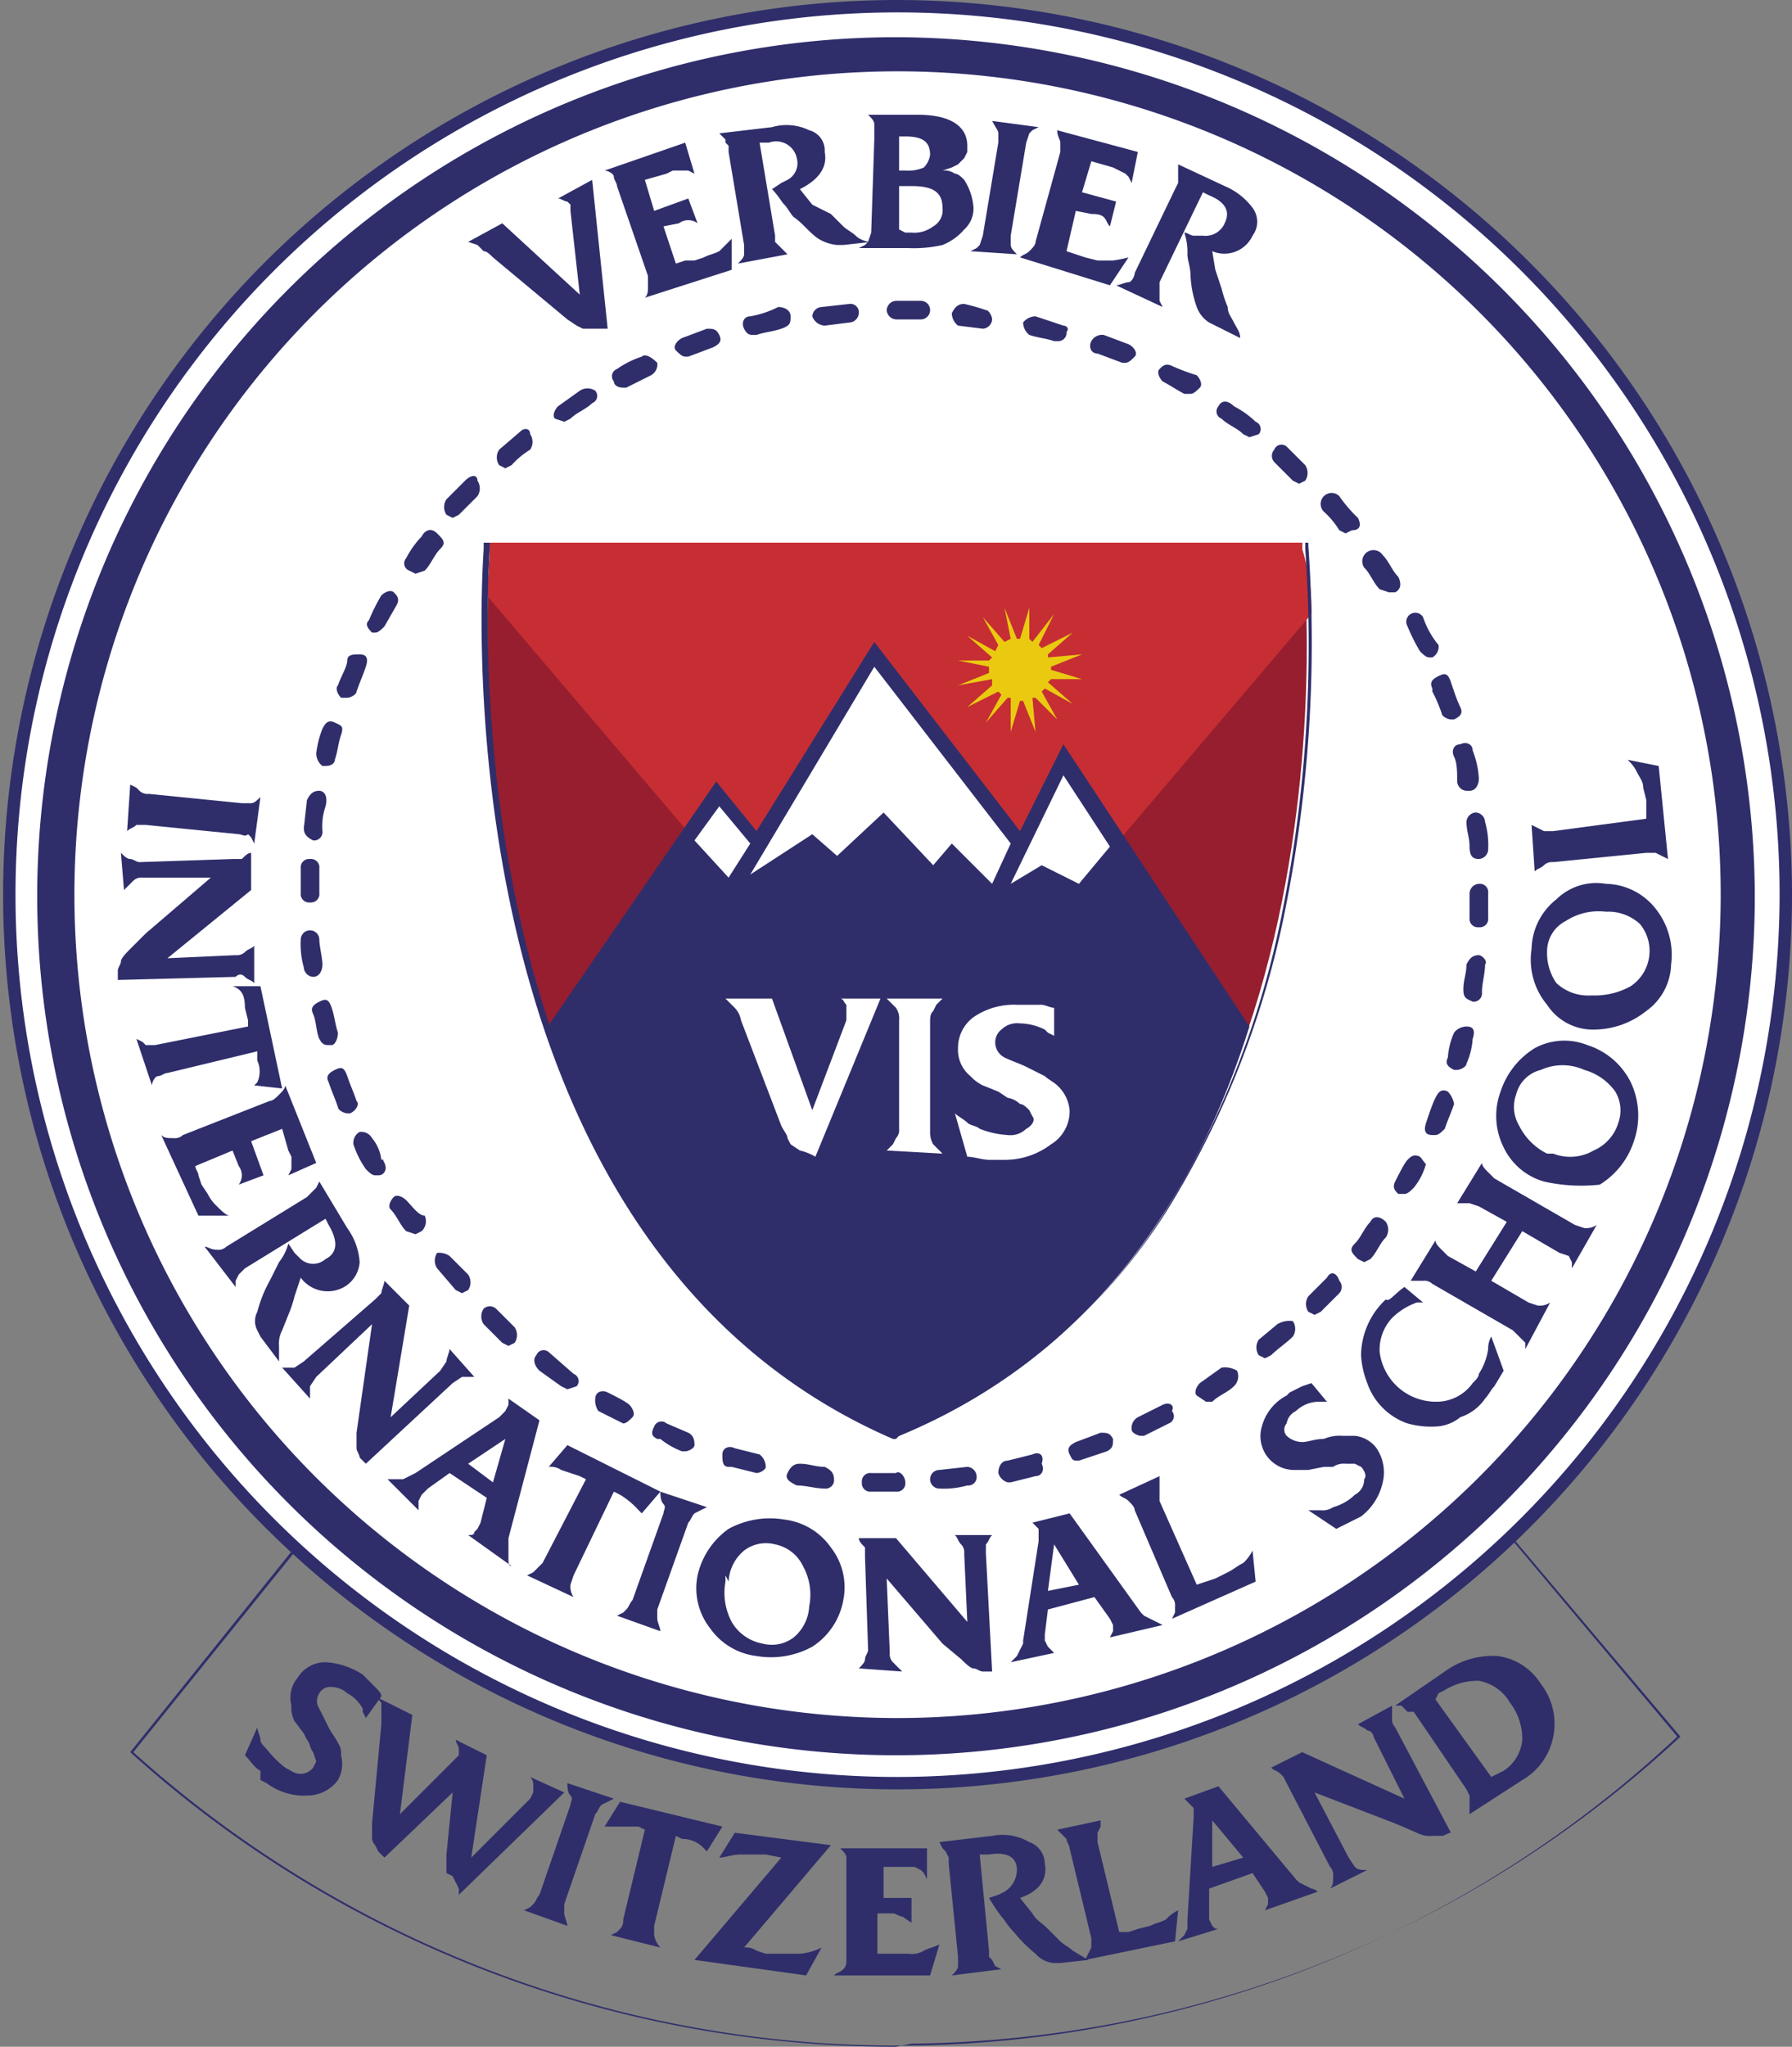 <svg xmlns="http://www.w3.org/2000/svg" viewBox="0 0 57.8 66"><rect x="0" y="0" width="57.8" height="66" fill="#808080" stroke="none"/><defs><style>.cls-1{fill:#2f2e6b;}.cls-2{fill:#fff;}.cls-3{fill:#961e2f;}.cls-4{fill:#c62e33;}.cls-5{fill:#eaca11;}</style></defs><g id="Calque_2" data-name="Calque 2"><g id="Calque_1-2" data-name="Calque 1"><path class="cls-1" d="M28.9,66A36.84,36.84,0,0,1,4.2,56.5h0L28.8,25.9h0L54.2,56h0a37,37,0,0,1-24.8,9.9l-.5.1M4.3,56.5A36.78,36.78,0,0,0,54.1,56L28.9,26Z"/><path class="cls-1" d="M8.3,55.7c0,.1.1.3.1.4s.1.2.2.3a3.39,3.39,0,0,0,.6.6c.2.1.3.2.5.2a.52.52,0,0,0,.4-.2l.1-.2-.1-.3c-.1-.1-.1-.3-.2-.4l-.1-.2-.3-.4a.9.9,0,0,1-.1-.5,1,1,0,0,1,.2-.9,1.05,1.05,0,0,1,.9-.5,2.45,2.45,0,0,1,1.2.4l.1.1.2.2.1.1c.1.1.2.2.2.3l-.5.7-.1-.2v-.1a1.21,1.21,0,0,0-.5-.5.76.76,0,0,0-.5-.2.4.4,0,0,0-.4.2.45.45,0,0,0,0,.5l.3.6c.1.2.2.3.3.5a.6.6,0,0,1,.1.4,1.06,1.06,0,0,1-.1.8,1.23,1.23,0,0,1-1,.5,2,2,0,0,1-1.3-.4l-.2-.1v-.3c-.2-.1-.3-.3-.5-.5Z"/><path class="cls-1" d="M12.1,54.7l1.2.6-.4,3.2,1.8-1.8.1-.1v-.2c0-.1-.1-.2-.1-.3l1,.5-.5,3.3L17.1,58l.1-.2v-.2a.37.37,0,0,0-.1-.3l1.1.5-3.4,3.3v-.2l-.1-.2-.1-.2-.2-.1v-.6l.2-2-2.2,2.1-.2-.2-.1-.2a.37.37,0,0,1-.1-.3v-.4l.3-3.2v-.7l-.2-.2"/><path class="cls-1" d="M16.9,61.6l.2-.1.1-.1c.1-.1.1-.2.2-.3l1-2.9c0-.1.1-.2,0-.3s-.1-.3-.1-.4l1.5.5-.2.1-.2.1c-.1.1-.1.2-.2.3l-1,2.9v.3c0,.1.1.3.1.4Z"/><path class="cls-1" d="M19.5,58.9l.5-.8,3.3.8-.5.8-.1-.1a.91.91,0,0,0-.7-.3l-.2-.1-.7,2.9v.3a.76.76,0,0,0,.2.4l-1.6-.4.2-.1.1-.1a.37.37,0,0,0,.1-.3l.7-2.9-.2-.1H19.5"/><path class="cls-1" d="M22.4,63.2l2.8-3.3-.5-.1h-.8c-.3,0-.5.1-.7.1l.5-.8,3.1.4L24,62.8a.6.6,0,0,1,.4.1l.3.1h1.1a1.85,1.85,0,0,0,.7-.2l-.5.9Z"/><path class="cls-1" d="M26.9,63.7c.1-.1.2-.1.3-.2s.1-.2.1-.3V59.9c0-.1-.1-.2-.2-.3h2.8v1l-.1-.2-.1-.1-.2-.1h-1v1h.9V62l-.3-.2c-.1,0-.2-.1-.3-.1h-.5V63h1a.75.75,0,0,0,.5-.1c.2-.1.3-.1.5-.2l-.3,1Z"/><path class="cls-1" d="M30.7,63.7c.1-.1.2-.2.2-.3v-.3l-.3-3v-.2l-.1-.2-.1-.1-.1-.2,1.7-.2a1.72,1.72,0,0,1,1.2.2.75.75,0,0,1,.5.7c.1.5-.2.9-.8,1.1l.4.5c.1.2.3.3.5.5l.4.4c.1.1.3.2.4.3l.5.3-.9.1H34a.86.86,0,0,1-.6-.3,4.62,4.62,0,0,1-.7-.7c-.2-.2-.3-.4-.4-.5a5.92,5.92,0,0,1-.4-.6l.3-.1.2-.1a.84.84,0,0,0,.4-.7c0-.4-.3-.6-.9-.5h-.3l.3,3.1v.2l.1.1.1.2.2.1Z"/><path class="cls-1" d="M35,63.2l.1-.2.1-.2v-.3l-.7-2.9c0-.1-.1-.2-.1-.3l-.3-.3,1.4-.3v.2l-.1.2v.3l.7,2.9h.3l.3-.1.4-.1c.2-.1.3-.1.5-.2a1.38,1.38,0,0,1,.4-.3l-.1,1Z"/><path class="cls-1" d="M39.1,58.7v1.5l1-.3ZM38,62.6l.2-.2.1-.2v-.3l.2-3.3v-.3l-.1-.1-.2-.2,1.1-.4,2.5,3,.1.1.2.1.2.1a.35.35,0,0,1,.2.1l-1.7.6.1-.2v-.2l-.1-.2-.4-.6-1.4.5v1l.1.2c.1.1.1.1.2.1Z"/><path class="cls-1" d="M42.9,60.9c.1-.1.1-.2.1-.4a.37.37,0,0,0-.1-.3l-1.4-2.7-.1-.2-.1-.1c-.1-.1-.2-.1-.3-.2l1-.5L45.3,58l-1-2a.22.22,0,0,0-.2-.2c-.1-.1-.2-.1-.3-.2l1.1-.6v.4a.37.37,0,0,0,.1.3l1.8,3.4c-.1,0-.2.1-.3.1h-.3a.9.9,0,0,1-.5-.1l-.7-.3-2.6-1,1.1,2.1.2.3c.1.1.2.1.4.1Z"/><path class="cls-1" d="M46.3,54.8l1.8,2.5.2-.1.2-.1a1.33,1.33,0,0,0,.6-1,1.92,1.92,0,0,0-.4-1.2,1.45,1.45,0,0,0-1-.7,2,2,0,0,0-1.1.3l-.2.1Zm1.1,3.7v-.6l-.1-.2-1.7-2.5h-.2l-.1-.1-.1-.1H45l1.6-1.1a2.62,2.62,0,0,1,1.7-.5,1.94,1.94,0,0,1,1.4.9,2.09,2.09,0,0,1,.4,1.7,2.07,2.07,0,0,1-1,1.4Z"/><path class="cls-2" d="M57.6,28.8A28.7,28.7,0,1,1,28.9.2h0A28.68,28.68,0,0,1,57.6,28.8"/><path class="cls-3" d="M28.9,46.2h0C44.2,39.9,42.1,17.9,42,17.7v-.2H15.8v.2c0,.2-1.9,22.1,13.1,28.5Z"/><path class="cls-4" d="M42,17.7v-.2H15.8v.2s0,.6-.1,1.5l8,9.4,2.5-1.7.8.7,1.5-1.4,1.7,1.7.6-.7,1.5,1.5,1.5-.9,1.1.7,7.4-8.7a6.52,6.52,0,0,0-.3-2.1"/><path class="cls-1" d="M34.3,24l-1.4,2.8-4.7-6.1-3.8,6.1-1.3-1.6-5.5,8c1.8,5.2,5.1,10.5,11.2,13.1H29c6.3-2.6,9.6-7.8,11.3-13.2Z"/><path class="cls-1" d="M28.9,0A28.85,28.85,0,1,0,57.8,28.8,28.89,28.89,0,0,0,28.9,0m0,57.3A28.45,28.45,0,1,1,57.4,28.8h0A28.49,28.49,0,0,1,28.9,57.3"/><path class="cls-1" d="M28.9,1.2A27.7,27.7,0,1,0,56.6,28.9h0A27.76,27.76,0,0,0,28.9,1.2m0,54.2A26.55,26.55,0,1,1,55.5,28.9,26.57,26.57,0,0,1,28.9,55.4"/><path class="cls-1" d="M24.2,10.2c-.2,0-.3.2-.2.4s.2.2.3.2h.1c.3-.1.5-.1.8-.2s.3-.2.3-.4-.2-.3-.4-.3h0a3.18,3.18,0,0,1-.9.3"/><path class="cls-1" d="M24.7,47.3a.52.52,0,0,0-.2-.4h0l-.8-.2c-.2-.1-.4,0-.4.2s0,.4.2.4h.1l.8.2h0c.1,0,.3-.1.3-.2"/><path class="cls-1" d="M28.9,10.3h.8a.3.3,0,1,0,0-.6h-.8a.32.32,0,0,0-.3.3h0a.32.32,0,0,0,.3.3"/><path class="cls-1" d="M31.1,9.8c-.2,0-.3.1-.4.3h0a.52.52,0,0,0,.2.4h0l.8.1h0a.32.32,0,0,0,.3-.3c0-.1-.1-.3-.2-.3a6.37,6.37,0,0,0-.7-.2"/><path class="cls-1" d="M28.9,47.5h-.8a.27.27,0,0,0-.3.3h0a.27.27,0,0,0,.3.3h.8a.27.27,0,0,0,.3-.3h0c0-.2-.2-.4-.3-.3h0"/><path class="cls-1" d="M26.6,10.5h0l.8-.1a.32.32,0,0,0,.3-.3.27.27,0,0,0-.3-.3h0l-.9.1a.32.32,0,0,0-.3.3h0a.45.45,0,0,0,.4.3"/><path class="cls-1" d="M30.3,47.4a.3.3,0,1,0,0,.6h0a2.77,2.77,0,0,0,.9-.1.27.27,0,0,0,.3-.3h0a.32.32,0,0,0-.3-.3h0l-.9.1"/><path class="cls-1" d="M18.7,12.6l-.7.5c-.1.1-.2.3-.1.4h0l.3.1.2-.1c.2-.2.5-.3.7-.5a.25.25,0,0,0,.1-.4.45.45,0,0,0-.5,0h0"/><path class="cls-1" d="M16.8,13.9l-.7.6a.45.45,0,0,0,0,.5l.2.1.2-.1a2.65,2.65,0,0,1,.6-.5.45.45,0,0,0,0-.5c0-.2-.2-.2-.3-.1h0"/><path class="cls-1" d="M15,15.5l-.6.6a.45.45,0,0,0,0,.5l.2.1.2-.1.6-.6a.45.45,0,0,0,0-.5c0-.2-.2-.2-.4,0"/><path class="cls-1" d="M20.7,11.5a3,3,0,0,0-.8.4.25.25,0,0,0-.1.4h0c0,.1.1.2.3.2h.1l.8-.4a.4.4,0,0,0,.2-.4h0c-.2-.2-.4-.3-.5-.2"/><path class="cls-1" d="M22.8,10.6l-.8.3c-.2.1-.3.3-.2.4s.2.2.3.2h.1l.8-.3c.2-.1.3-.2.2-.4s-.2-.2-.4-.2"/><path class="cls-1" d="M25.8,47.2c-.2,0-.3.1-.4.3s.1.3.3.4h0c.3,0,.6.1.9.1h0a.27.27,0,0,0,.3-.3c0-.2-.1-.3-.3-.4h0c-.3,0-.5-.1-.8-.1"/><path class="cls-1" d="M41.1,14.5a.3.3,0,0,0,0,.4h0l.6.6.2.1.2-.1a.45.45,0,0,0,0-.5l-.6-.6a.25.25,0,0,0-.4.1h0"/><path class="cls-1" d="M47,25.2a.32.32,0,0,0,.3.3h.1c.2,0,.3-.2.3-.4h0a2.92,2.92,0,0,0-.2-.9c0-.2-.2-.3-.4-.2h0c-.2,0-.3.2-.2.4s.1.5.1.8"/><path class="cls-1" d="M47.7,27.7h0a.32.32,0,0,0,.3-.3,2.77,2.77,0,0,0-.1-.9.32.32,0,0,0-.3-.3h0a.32.32,0,0,0-.3.3h0c0,.3.1.5.1.8s.1.4.3.4"/><path class="cls-1" d="M46.5,23c0,.1.2.2.3.2h.1c.2-.1.3-.2.2-.4s-.2-.5-.3-.8-.2-.3-.4-.2-.3.2-.2.4v.1a4.88,4.88,0,0,1,.3.7"/><path class="cls-1" d="M45.9,19.9a.29.29,0,1,0-.5.3,5.9,5.9,0,0,0,.4.8c.1.1.2.2.3.2h.1a.4.4,0,0,0,.2-.4h0a2.77,2.77,0,0,1-.5-.9"/><path class="cls-1" d="M37.8,11.8c-.2-.1-.3,0-.4.1s0,.3.1.4h0c.2.1.5.3.7.4h.2c.1,0,.2-.1.3-.2s0-.3-.1-.4h0a6.89,6.89,0,0,1-.8-.3"/><path class="cls-1" d="M34.8,47.1h0l.9-.3c.2-.1.2-.2.2-.4h0c-.1-.2-.2-.2-.4-.2l-.8.3c-.2.1-.3.2-.2.4s.1.2.3.2"/><path class="cls-1" d="M33.3,46.9l-.8.2c-.2,0-.3.2-.3.4h0a.45.45,0,0,0,.3.3h.1l.8-.2c.2,0,.3-.2.2-.4h0c.1-.3-.1-.4-.3-.3h0"/><path class="cls-1" d="M35.2,11c-.1.2,0,.4.2.4l.8.3h.1c.1,0,.2-.1.3-.2s0-.3-.2-.4l-.8-.3a.4.4,0,0,0-.4.2"/><path class="cls-1" d="M39.3,13.1a.25.25,0,0,0,.1.4h0c.2.2.5.3.7.5l.2.1.3-.1a.25.25,0,0,0-.1-.4h0a3,3,0,0,0-.7-.5c-.2-.2-.4-.2-.5,0"/><path class="cls-1" d="M34.3,10.5l-.9-.3a.52.52,0,0,0-.4.2.52.52,0,0,0,.2.4c.3.1.5.1.8.2h.1a.27.27,0,0,0,.3-.3c.1-.1,0-.2-.1-.2"/><path class="cls-1" d="M41.2,42.7l-.6.5a.45.45,0,0,0,0,.5l.2.1.2-.1c.2-.2.5-.4.7-.6a.45.45,0,0,0,0-.5.75.75,0,0,0-.5.1"/><path class="cls-1" d="M20.1,45.9c.1,0,.2-.1.3-.2s0-.3-.1-.4-.5-.3-.7-.4-.4,0-.4.2a.6.6,0,0,0,.1.4l.8.4h0"/><path class="cls-1" d="M43.8,16.7a4.35,4.35,0,0,1-.6-.7.35.35,0,0,0-.5.5,2.65,2.65,0,0,1,.5.6l.2.1.2-.1c.3,0,.3-.2.2-.4h0"/><path class="cls-1" d="M17.7,43.6a.25.25,0,0,0-.4.1h0c-.1.1-.1.3.1.5l.7.5.2.1.3-.1a.25.25,0,0,0-.1-.4h0l-.8-.7"/><path class="cls-1" d="M14.5,40.5a.6.6,0,0,0-.4-.1.45.45,0,0,0,0,.5l.6.7.2.1.2-.1a.45.45,0,0,0,0-.5h0l-.6-.6"/><path class="cls-1" d="M13.1,38.7c-.1-.1-.3-.2-.4-.1s-.2.3-.1.4h0c.2.2.3.5.5.7l.3.1.2-.1a.44.44,0,0,0,.1-.5c-.2,0-.4-.3-.6-.5"/><path class="cls-1" d="M22,46.8h.1c.1,0,.3-.1.3-.2s0-.3-.2-.4l-.7-.3a.25.25,0,0,0-.4.1c-.1.2-.1.3.1.4h.1a2.51,2.51,0,0,0,.7.4"/><path class="cls-1" d="M16,42.2a.3.3,0,0,0-.4,0h0a.45.45,0,0,0,0,.5l.6.6.2.1.2-.1a.45.45,0,0,0,0-.5l-.6-.6"/><path class="cls-1" d="M45.8,37.3c-.2-.1-.3,0-.4.1s-.3.5-.4.7,0,.3.1.4h.2c.1,0,.2-.1.3-.2a2,2,0,0,0,.4-.8c0,.1-.1-.1-.2-.2"/><path class="cls-1" d="M44.2,39.4c-.2.2-.3.5-.5.7s-.1.3.1.5l.2.1.2-.1c.2-.2.3-.5.5-.7a.45.45,0,0,0,0-.5c-.2-.2-.4-.2-.5,0h0"/><path class="cls-1" d="M12,36.7a.4.4,0,0,0-.4-.2.4.4,0,0,0-.2.4h0a3,3,0,0,0,.4.8c.1.1.2.2.3.2h.1c.2,0,.3-.2.2-.4s0-.1-.1-.1a1.33,1.33,0,0,0-.3-.7"/><path class="cls-1" d="M47.3,33.1a.52.52,0,0,0-.4.2h0a2.35,2.35,0,0,0-.2.8c-.1.2,0,.3.2.4H47c.1,0,.3-.1.3-.2a2.35,2.35,0,0,0,.2-.8c.1-.3,0-.4-.2-.4"/><path class="cls-1" d="M46.7,35.2c-.2-.1-.3,0-.4.2s-.2.5-.3.8,0,.4.2.4h.1c.1,0,.2-.1.3-.2.1-.3.2-.5.3-.8a.76.76,0,0,0-.2-.4"/><path class="cls-1" d="M48,28.8a.27.27,0,0,0-.3-.3h0a.32.32,0,0,0-.3.3v.8a.27.27,0,0,0,.3.3h0a.27.27,0,0,0,.3-.3v-.8Z"/><path class="cls-1" d="M47.7,30.8c-.2,0-.3.1-.4.3h0c0,.3-.1.5-.1.8s.1.3.3.4h0a.27.27,0,0,0,.3-.3c0-.3.1-.6.1-.9.1-.1-.1-.3-.2-.3h0"/><path class="cls-1" d="M12,20.4h.1c.1,0,.2-.1.3-.2l.4-.7c.1-.2,0-.3-.1-.4s-.3,0-.4.1h0a5.94,5.94,0,0,0-.4.8c-.1.1-.1.2.1.4h0"/><path class="cls-1" d="M11.2,22.5c.1,0,.3-.1.3-.2.1-.3.2-.5.3-.8s0-.4-.2-.4-.4,0-.4.2-.2.5-.3.8c-.1.1,0,.3.1.4h.2"/><path class="cls-1" d="M10.3,28.8V28a.27.27,0,0,0-.3-.3h0a.27.27,0,0,0-.3.3h0v.8h0a.27.27,0,0,0,.3.3h0a.27.27,0,0,0,.3-.3"/><path class="cls-1" d="M10.8,24.5c.1-.3.1-.5.2-.8s0-.3-.2-.4-.3,0-.4.2h0a3.09,3.09,0,0,0-.2.8.52.52,0,0,0,.2.4h.1c.2,0,.3-.1.3-.2"/><path class="cls-1" d="M10.3,25.5c-.2,0-.3.1-.4.3l-.1.9c0,.2.1.3.3.4h0a.27.27,0,0,0,.3-.3,2,2,0,0,1,.1-.8c.1-.4-.1-.5-.2-.5h0"/><path class="cls-1" d="M10.1,31.5h0c.2,0,.3-.2.3-.4s-.1-.6-.1-.8a.3.3,0,1,0-.6,0h0a2.77,2.77,0,0,0,.1.9.32.32,0,0,0,.3.3"/><path class="cls-1" d="M11.5,35.5c-.1-.3-.2-.5-.3-.8s-.2-.3-.4-.2h0c-.2.1-.3.2-.2.4h0c.1.3.2.5.3.8,0,.1.2.2.3.2h.1c.2-.1.3-.3.2-.4"/><path class="cls-1" d="M37.5,45.3l-.8.4a.4.4,0,0,0-.2.4h0c0,.1.2.2.3.2h.1l.8-.4a.25.25,0,0,0,.1-.4c.1-.2-.1-.3-.3-.2"/><path class="cls-1" d="M13.6,17.3a3,3,0,0,0-.5.7.25.25,0,0,0,.1.4h0l.2.1.3-.1c.2-.2.3-.5.5-.7s.1-.3-.1-.5-.4-.1-.5.1h0"/><path class="cls-1" d="M42.8,41.2l-.6.6a.45.45,0,0,0,0,.5l.2.1.2-.1.6-.6a.3.3,0,0,0,0-.4h0c-.1-.3-.3-.3-.4-.1"/><path class="cls-1" d="M10.9,33.3c-.1-.3-.1-.5-.2-.8s-.2-.3-.4-.2-.3.2-.2.4.1.6.2.8.2.2.3.2h.1c.1,0,.2-.2.2-.4h0"/><path class="cls-1" d="M45.1,18.6c-.2-.2-.3-.5-.5-.7a.36.36,0,1,0-.6.4c.2.2.3.5.5.7l.3.1H45c.2-.1.2-.3.1-.5h0"/><path class="cls-1" d="M39.4,44.1l-.7.5c-.1.1-.2.3-.1.4l.3.2h.2c.2-.2.5-.3.7-.5a.44.44,0,0,0,.1-.5.75.75,0,0,0-.5-.1"/><path class="cls-1" d="M15.1,7.8l1.1-.6,2.5,2.3-.3-2.7V6.6l-.1-.1c-.1,0-.2-.1-.3-.1l1.1-.6.5,4.8h-.8l-.2-.1-.3-.2-2.4-2c-.1-.1-.2-.2-.3-.2l-.2-.2Z"/><path class="cls-1" d="M20.8,9.6c.1-.1.1-.2.1-.4V8.9L19.9,6c0-.1-.1-.2-.1-.3s-.2-.2-.3-.2l2.6-.9.3,1-.2-.1h-.5l-.2.1-.7.2.3,1,1.1-.4.3.8a.5.5,0,0,0-.6,0l-.5.1.4,1.2.3-.1h.3l.3-.1c.2-.1.3-.1.5-.2l.4-.4v1Z"/><path class="cls-1" d="M23.8,8.5c.1-.1.2-.2.2-.3V7.9l-.5-3V4.7l-.1-.1V4.5l-.2-.2,1.7-.2a1.67,1.67,0,0,1,1.2.1.67.67,0,0,1,.5.7c.1.5-.2.9-.8,1.2l.4.5.6.3.4.4c.1.1.3.2.4.3s.3.2.5.2l-.9.1H27a1.42,1.42,0,0,1-.6-.2c-.3-.2-.5-.5-.8-.7-.1-.1-.2-.3-.3-.4s-.2-.3-.4-.5l.3-.2.2-.1a.61.61,0,0,0,.3-.7.68.68,0,0,0-.9-.5h-.3l.5,3v.2l.1.1.1.1.2.2Z"/><path class="cls-1" d="M29,4.3V5.5h.2a1.27,1.27,0,0,0,.6-.1A.76.76,0,0,0,30,5c0-.4-.2-.6-.8-.6H29ZM29,6V7.4l.2.1h.2a1,1,0,0,0,.7-.2.6.6,0,0,0,.3-.6c0-.5-.3-.7-1-.7H29ZM27.7,8l.2-.1.1-.1.1-.3.1-3V4c0-.1-.1-.2-.2-.3h1.6c1.1,0,1.6.4,1.6,1v.2l-.1.2-.2.2-.2.1-.3.1a.6.6,0,0,1,.4.1c.1,0,.2.1.3.2a1.9,1.9,0,0,1,.3.9.91.91,0,0,1-.3.7,1.79,1.79,0,0,1-.7.5,4.1,4.1,0,0,1-1.1.1Z"/><path class="cls-1" d="M31.3,8.1l.2-.1.1-.1.1-.3.5-3V4.3c0-.1-.1-.2-.2-.4l1.5.2-.2.1-.1.1-.1.3-.5,3v.3c0,.1.1.2.2.3Z"/><path class="cls-1" d="M32.9,8.3c.1-.1.2-.1.3-.2s.2-.2.2-.3l.8-2.9V4.6c0-.1-.1-.2-.1-.4l2.6.7-.2,1-.1-.2-.1-.1-.2-.1-.2-.1-.7-.2-.3,1,1.1.3-.2.8c-.1-.1-.1-.2-.2-.3s-.3-.1-.4-.1l-.5-.1-.3,1.3.3.1.3.1.4.1h.5a4.33,4.33,0,0,0,.5-.1l-.6.9Z"/><path class="cls-1" d="M36,9.2c.1,0,.3-.1.4-.1s.2-.2.2-.3l1.3-2.7.1-.2V5.3l1.5.7a2.18,2.18,0,0,1,.9.7.75.75,0,0,1,0,.9,1,1,0,0,1-1.3.5l.1.6.2.6a3.93,3.93,0,0,0,.2.6c0,.2.1.3.2.5s.2.3.2.5l-.8-.4-.2-.1a1,1,0,0,1-.4-.5,3.55,3.55,0,0,1-.2-1c0-.3-.1-.5-.1-.7a2,2,0,0,0-.1-.7c.1,0,.2.1.3.1h.3a.67.67,0,0,0,.7-.4c.2-.4,0-.7-.5-.9l-.2-.1L37.4,9.1v.6l.1.2Z"/><polygon class="cls-2" points="32.6 28.5 33.6 27.9 34.8 28.5 35.8 27.3 34.3 25 32.6 28.5"/><polygon class="cls-2" points="23.2 26 22.4 27.1 23.5 28.3 24.2 27.2 23.2 26"/><polygon class="cls-2" points="28.2 21.5 24.2 28.2 26.2 26.9 27 27.6 28.5 26.2 30.1 27.9 30.7 27.2 32 28.5 32.6 27.2 28.2 21.5"/><polygon class="cls-5" points="34.9 21.9 33.9 21.6 33.9 21.5 34.9 21.1 33.8 21.2 33.8 21.1 34.6 20.4 33.6 20.9 33.5 20.8 34 19.8 33.3 20.7 33.2 20.6 33.2 19.6 32.9 20.6 32.8 20.6 32.4 19.6 32.6 20.6 32.4 20.7 31.7 19.9 32.2 20.8 32.1 21 31.2 20.5 32 21.2 31.9 21.3 30.9 21.3 31.9 21.5 31.9 21.7 30.9 22.1 32 21.9 32 22.1 31.2 22.8 32.2 22.3 32.3 22.4 31.8 23.3 32.5 22.5 32.6 22.5 32.6 23.6 32.9 22.6 33 22.6 33.4 23.6 33.3 22.5 33.4 22.5 34.1 23.2 33.6 22.3 33.7 22.2 34.6 22.7 33.8 22 33.9 21.9 34.9 21.9"/><path class="cls-1" d="M28.9,46.4h-.1c-15-6.5-13.2-28.5-13.2-28.7v-.2H42.1v.2a43.87,43.87,0,0,1-.8,12,29.14,29.14,0,0,1-3.8,9.5A18.47,18.47,0,0,1,29,46.3ZM15.8,17.5v.1c0,.2-1.8,22.2,13.1,28.6h.2a18.37,18.37,0,0,0,8.5-7.1,29.14,29.14,0,0,0,3.8-9.5,43.87,43.87,0,0,0,.8-12v-.1Z"/><path class="cls-1" d="M4.2,25.3l.2.1.1.1a.37.37,0,0,0,.3.1l3,.3h.3c.1,0,.2-.1.3-.2l-.2,1.5L8.1,27,8,26.9c-.1.1-.2,0-.3,0l-3-.3H4.4c-.1.1-.2.1-.3.2Z"/><path class="cls-1" d="M3.9,27.5c.1.1.2.2.3.2s.2.1.3.1l3-.1h.3c.1-.1.2-.2.3-.2v1.2L5.4,30.9l2.2-.1a.37.37,0,0,0,.3-.1c.1-.1.2-.1.3-.2v1.2c-.1-.1-.2-.1-.3-.2s-.2-.1-.3,0l-3.8.1v-.3c0-.1.1-.2.1-.3s.2-.3.3-.4l.5-.5,2.1-1.8H4.6a.37.37,0,0,0-.3.1l-.3.3Z"/><path class="cls-1" d="M7.5,31.8h.9l.7,3.3L8.2,35l.1-.1a.85.85,0,0,0,0-.7v-.3l-2.9.7c-.1,0-.2.1-.3.1s-.2.2-.2.3l-.5-1.5.2.1.1.1H5l3-.6v-.2l-.1-.4c0-.4-.1-.6-.4-.7"/><path class="cls-1" d="M5.2,36.6c.1.1.2.1.4.1a.37.37,0,0,0,.3-.1l2.8-1.1c.1,0,.2-.1.3-.2s.2-.2.2-.3l1,2.5-.9.4.1-.2v-.4l-.1-.2-.2-.7-1,.4.4,1.1-.8.3a.5.5,0,0,0,0-.6l-.2-.5-1.2.5c0,.1.1.2.1.3l.1.3.2.3a1.38,1.38,0,0,0,.3.4c.1.1.3.3.4.3h-1Z"/><path class="cls-1" d="M6.6,40.2c.1,0,.2.1.4.1a.37.37,0,0,0,.3-.1l2.6-1.6.1-.1.1-.1.1-.1.1-.2.9,1.5a2.1,2.1,0,0,1,.4,1.1,1,1,0,0,1-.5.8,1.08,1.08,0,0,1-1.4-.3l-.2.6a3.93,3.93,0,0,1-.2.6l-.2.5a.9.9,0,0,0-.1.5v.5l-.6-.8-.1-.2a.64.64,0,0,1,0-.6,4.18,4.18,0,0,1,.4-1l.3-.6a1.63,1.63,0,0,0,.3-.6l.2.3.2.2a.6.6,0,0,0,.8,0c.4-.2.4-.6.1-1.1l-.1-.2L7.9,40.9l-.1.1-.1.1-.1.2v.2Z"/><path class="cls-1" d="M9.1,44.1h.4l.3-.2,2.3-2,.1-.1.1-.1c0-.1.1-.3.1-.4l.8.8-.6,3.6,1.6-1.5.2-.3c0-.1.1-.3.1-.4l.8.9h-.4l-.3.2-2.8,2.6-.2-.2c0-.1-.1-.2-.1-.3v-.5l.1-.7.4-2.8-1.8,1.7-.2.3v.4Z"/><path class="cls-1" d="M16.3,46.4l-1.2.8.8.6Zm-3.8,1.3H13l.2-.1.2-.1,2.7-1.8.2-.2.1-.2v-.2l1,.7-1,3.8v.7c0,.1,0,.2.1.2l-1.4-1c.1,0,.2,0,.2-.1l.1-.1.1-.2.2-.8-1.2-.8-.7.5-.2.2-.1.2v.3Z"/><path class="cls-1" d="M17.7,47.3l.6-.7,3,1.5-.6.7-.1-.1a2.65,2.65,0,0,0-.6-.5l-.2-.1-1.3,2.7-.1.3a.6.6,0,0,0,.1.4L17,50.8l.2-.1.1-.1.2-.2,1.4-2.7-.2-.1-.3-.1-.3-.1a.6.6,0,0,0-.4-.1"/><path class="cls-1" d="M19.9,52.1l.2-.1.1-.1c.1-.1.1-.2.2-.3l1-2.8c0-.1.1-.2,0-.3s-.1-.3-.1-.4l1.5.5-.2.1-.2.1c-.1.1-.1.2-.2.3l-1,2.8v.3c0,.1.1.3.1.4Z"/><path class="cls-1" d="M23.4,50.8V51a2,2,0,0,0,.2,1.3,1.45,1.45,0,0,0,1,.7,1.16,1.16,0,0,0,1-.2,1.39,1.39,0,0,0,.5-1,1.91,1.91,0,0,0-.2-1.3,1.27,1.27,0,0,0-.9-.7,1.16,1.16,0,0,0-1,.2,1.39,1.39,0,0,0-.5,1m-1-.2a2.52,2.52,0,0,1,1-1.5,2.78,2.78,0,0,1,1.8-.3,2.14,2.14,0,0,1,1.5.9,2.09,2.09,0,0,1,.4,1.7,2.26,2.26,0,0,1-1,1.5,2.78,2.78,0,0,1-1.8.3,2.14,2.14,0,0,1-1.5-.9,2.09,2.09,0,0,1-.4-1.7"/><path class="cls-1" d="M27.7,53.8c.1-.1.2-.2.2-.3s.1-.2.1-.3l-.1-3v-.3c-.1-.1-.2-.2-.2-.3h1.2l2.3,2.7-.1-2.2a.37.37,0,0,0-.1-.3c-.1-.1-.1-.2-.2-.3H32c-.1.1-.1.2-.2.3v.3l.2,3.8h-.3c-.1,0-.2-.1-.3-.1s-.3-.2-.4-.3l-.6-.5-1.8-2.1.1,2.4a.37.37,0,0,0,.1.3l.3.3Z"/><path class="cls-1" d="M34,49.8l-.2,1.5,1-.2Zm-1.4,3.8.2-.2.1-.2L33,53v-.1l.5-3.2v-.4l-.2-.2,1.2-.3L36.8,52l.1.1.2.1.2.1.2.1-1.7.4.1-.2v-.2l-.1-.2-.5-.7-1.5.4-.1.8v.2l.1.2.2.2Z"/><path class="cls-1" d="M37.8,52.2l.1-.2v-.2a.37.37,0,0,0-.1-.3l-1.2-2.8c0-.1-.1-.2-.2-.3s-.2-.1-.3-.2l1.3-.6v.8l1.2,2.7.3-.1.3-.1.4-.2c.2-.1.3-.2.5-.3a1.38,1.38,0,0,0,.3-.4l.1,1Z"/><path class="cls-1" d="M42.2,48.7h.4a.6.6,0,0,0,.4-.1,1.61,1.61,0,0,0,.7-.4.55.55,0,0,0,.3-.5c.1-.1,0-.3-.1-.4l-.2-.1h-.3a.6.6,0,0,0-.4.1h-.3l-.5.1h-.5a1.09,1.09,0,0,1-1-1.4,1.59,1.59,0,0,1,.8-1l.1-.1.2-.1.2-.1.3-.1.5.6h-.3a1.08,1.08,0,0,0-.7.3.54.54,0,0,0-.3.4.3.3,0,0,0,0,.4.76.76,0,0,0,.5.2c.2,0,.4-.1.7-.1a1.27,1.27,0,0,1,.6-.1h.4a1,1,0,0,1,.7.4,1.39,1.39,0,0,1,.2,1.1,1.9,1.9,0,0,1-.7,1.1h0l-.2.1-.6.3Z"/><path class="cls-1" d="M45.3,41.5l.6.5h-.2a2.18,2.18,0,0,0-.8.5,1.5,1.5,0,0,0-.4,1.1,1.83,1.83,0,0,0,1.8,1.6,1.43,1.43,0,0,0,1.2-.6c.1-.1.2-.2.2-.3a2,2,0,0,0,.3-.8.76.76,0,0,1,.1-.4l.4,1.1-.3.5c-.1.1-.2.3-.3.4a1.56,1.56,0,0,1-.8.6,1.33,1.33,0,0,1-.8.3,2.77,2.77,0,0,1-.9-.1,2.1,2.1,0,0,1-1.3-1.3,2.92,2.92,0,0,1-.2-.9,2.5,2.5,0,0,1,.8-1.8c.1.1.3-.2.6-.4"/><path class="cls-1" d="M49.2,43.5v-.2l-.1-.1-.1-.1-.2-.2-2.6-1.5a.37.37,0,0,0-.3-.1h-.4l.8-1.3c0,.1.1.2.2.3l.2.2.9.5,1-1.6-.9-.5-.3-.1H47l.8-1.3c0,.1.1.2.2.3l.2.2,2.6,1.5.3.1a.6.6,0,0,0,.4-.1l-.8,1.4v-.2l-.1-.2-.3-.1-1.2-.7-1,1.6,1.2.7.3.1A.6.6,0,0,0,50,42Z"/><path class="cls-1" d="M49.9,37.2h.2a1.5,1.5,0,0,0,1.3-.1,1.42,1.42,0,0,0,.8-.9,1.18,1.18,0,0,0-.1-1,1.83,1.83,0,0,0-1-.7,1.7,1.7,0,0,0-1.4,0,1.09,1.09,0,0,0-.8.8,1.18,1.18,0,0,0,.1,1,2,2,0,0,0,.9.9m-.1.9A2.07,2.07,0,0,1,48.5,37a2.26,2.26,0,0,1-.1-1.8,2.59,2.59,0,0,1,1.1-1.4,2,2,0,0,1,1.7-.1,2.36,2.36,0,0,1,1.4,1.2,2.51,2.51,0,0,1,.1,1.9,2.59,2.59,0,0,1-1.1,1.4,5.46,5.46,0,0,1-1.8-.1"/><path class="cls-1" d="M51.3,32.1h.1a2.38,2.38,0,0,0,1.2-.3,1.37,1.37,0,0,0,.3-2,1.5,1.5,0,0,0-1.1-.4,1.94,1.94,0,0,0-1.3.3,1.1,1.1,0,0,0-.6,1,1.69,1.69,0,0,0,.3,1,1.5,1.5,0,0,0,1.1.4m.1,1.1a1.76,1.76,0,0,1-1.5-.8,2.27,2.27,0,0,1-.5-1.8,2.09,2.09,0,0,1,.8-1.6,1.84,1.84,0,0,1,1.6-.5,2.09,2.09,0,0,1,1.6.8,2.38,2.38,0,0,1,.5,1.8,1.9,1.9,0,0,1-.8,1.5,2.72,2.72,0,0,1-1.7.6"/><path class="cls-1" d="M53.8,27.7l-.2-.1-.2-.1h-.3l-3,.3a.37.37,0,0,0-.3.1c-.1.1-.2.1-.3.2l-.1-1.5.2.1.2.1h.3l3-.4v-.6l-.1-.4c0-.2-.1-.3-.2-.5s-.2-.3-.3-.4l1,.2Z"/><path class="cls-2" d="M23.4,32.2h1.5l1.3,3.6,1.1-2.9v-.5c-.1-.1-.1-.2-.2-.2h1.3l-2.1,5.1a1.69,1.69,0,0,0-.5-.2l-.3-.2-.1-.2c0-.1-.1-.2-.2-.4l-1.3-3.4a.76.76,0,0,0-.2-.4l-.1-.1Z"/><path class="cls-2" d="M28.6,37.1l.2-.2.1-.2a.37.37,0,0,0,.1-.3V32.9a.6.6,0,0,0-.1-.4l-.3-.3h1.8l-.2.2-.1.2c-.1.1-.1.2-.1.4v3.5a.76.76,0,0,0,.1.4l.3.3Z"/><path class="cls-2" d="M30.8,35.9c.1.1.3.2.4.3s.3.1.4.2a2.92,2.92,0,0,0,.9.2.73.73,0,0,0,.6-.2c.2-.1.3-.3.2-.4l-.1-.2c-.1-.1-.2-.2-.3-.2a.76.76,0,0,0-.4-.2l-.3-.2-.5-.2a1.38,1.38,0,0,1-.4-.3,1.09,1.09,0,0,1-.4-.9,1.23,1.23,0,0,1,.5-1,2.3,2.3,0,0,1,1.4-.4h.8c.1,0,.3.1.4.1v.9l-.2-.1-.1-.1a1.88,1.88,0,0,0-.8-.2.73.73,0,0,0-.6.2.52.52,0,0,0-.2.4.55.55,0,0,0,.3.5c.2.1.5.2.7.3l.6.3c.1.1.3.2.4.3a1.23,1.23,0,0,1,.4.8,1.25,1.25,0,0,1-.6,1.1,2.46,2.46,0,0,1-1.5.5h-.5c-.2,0-.5-.1-.7-.1Z"/></g></g></svg>